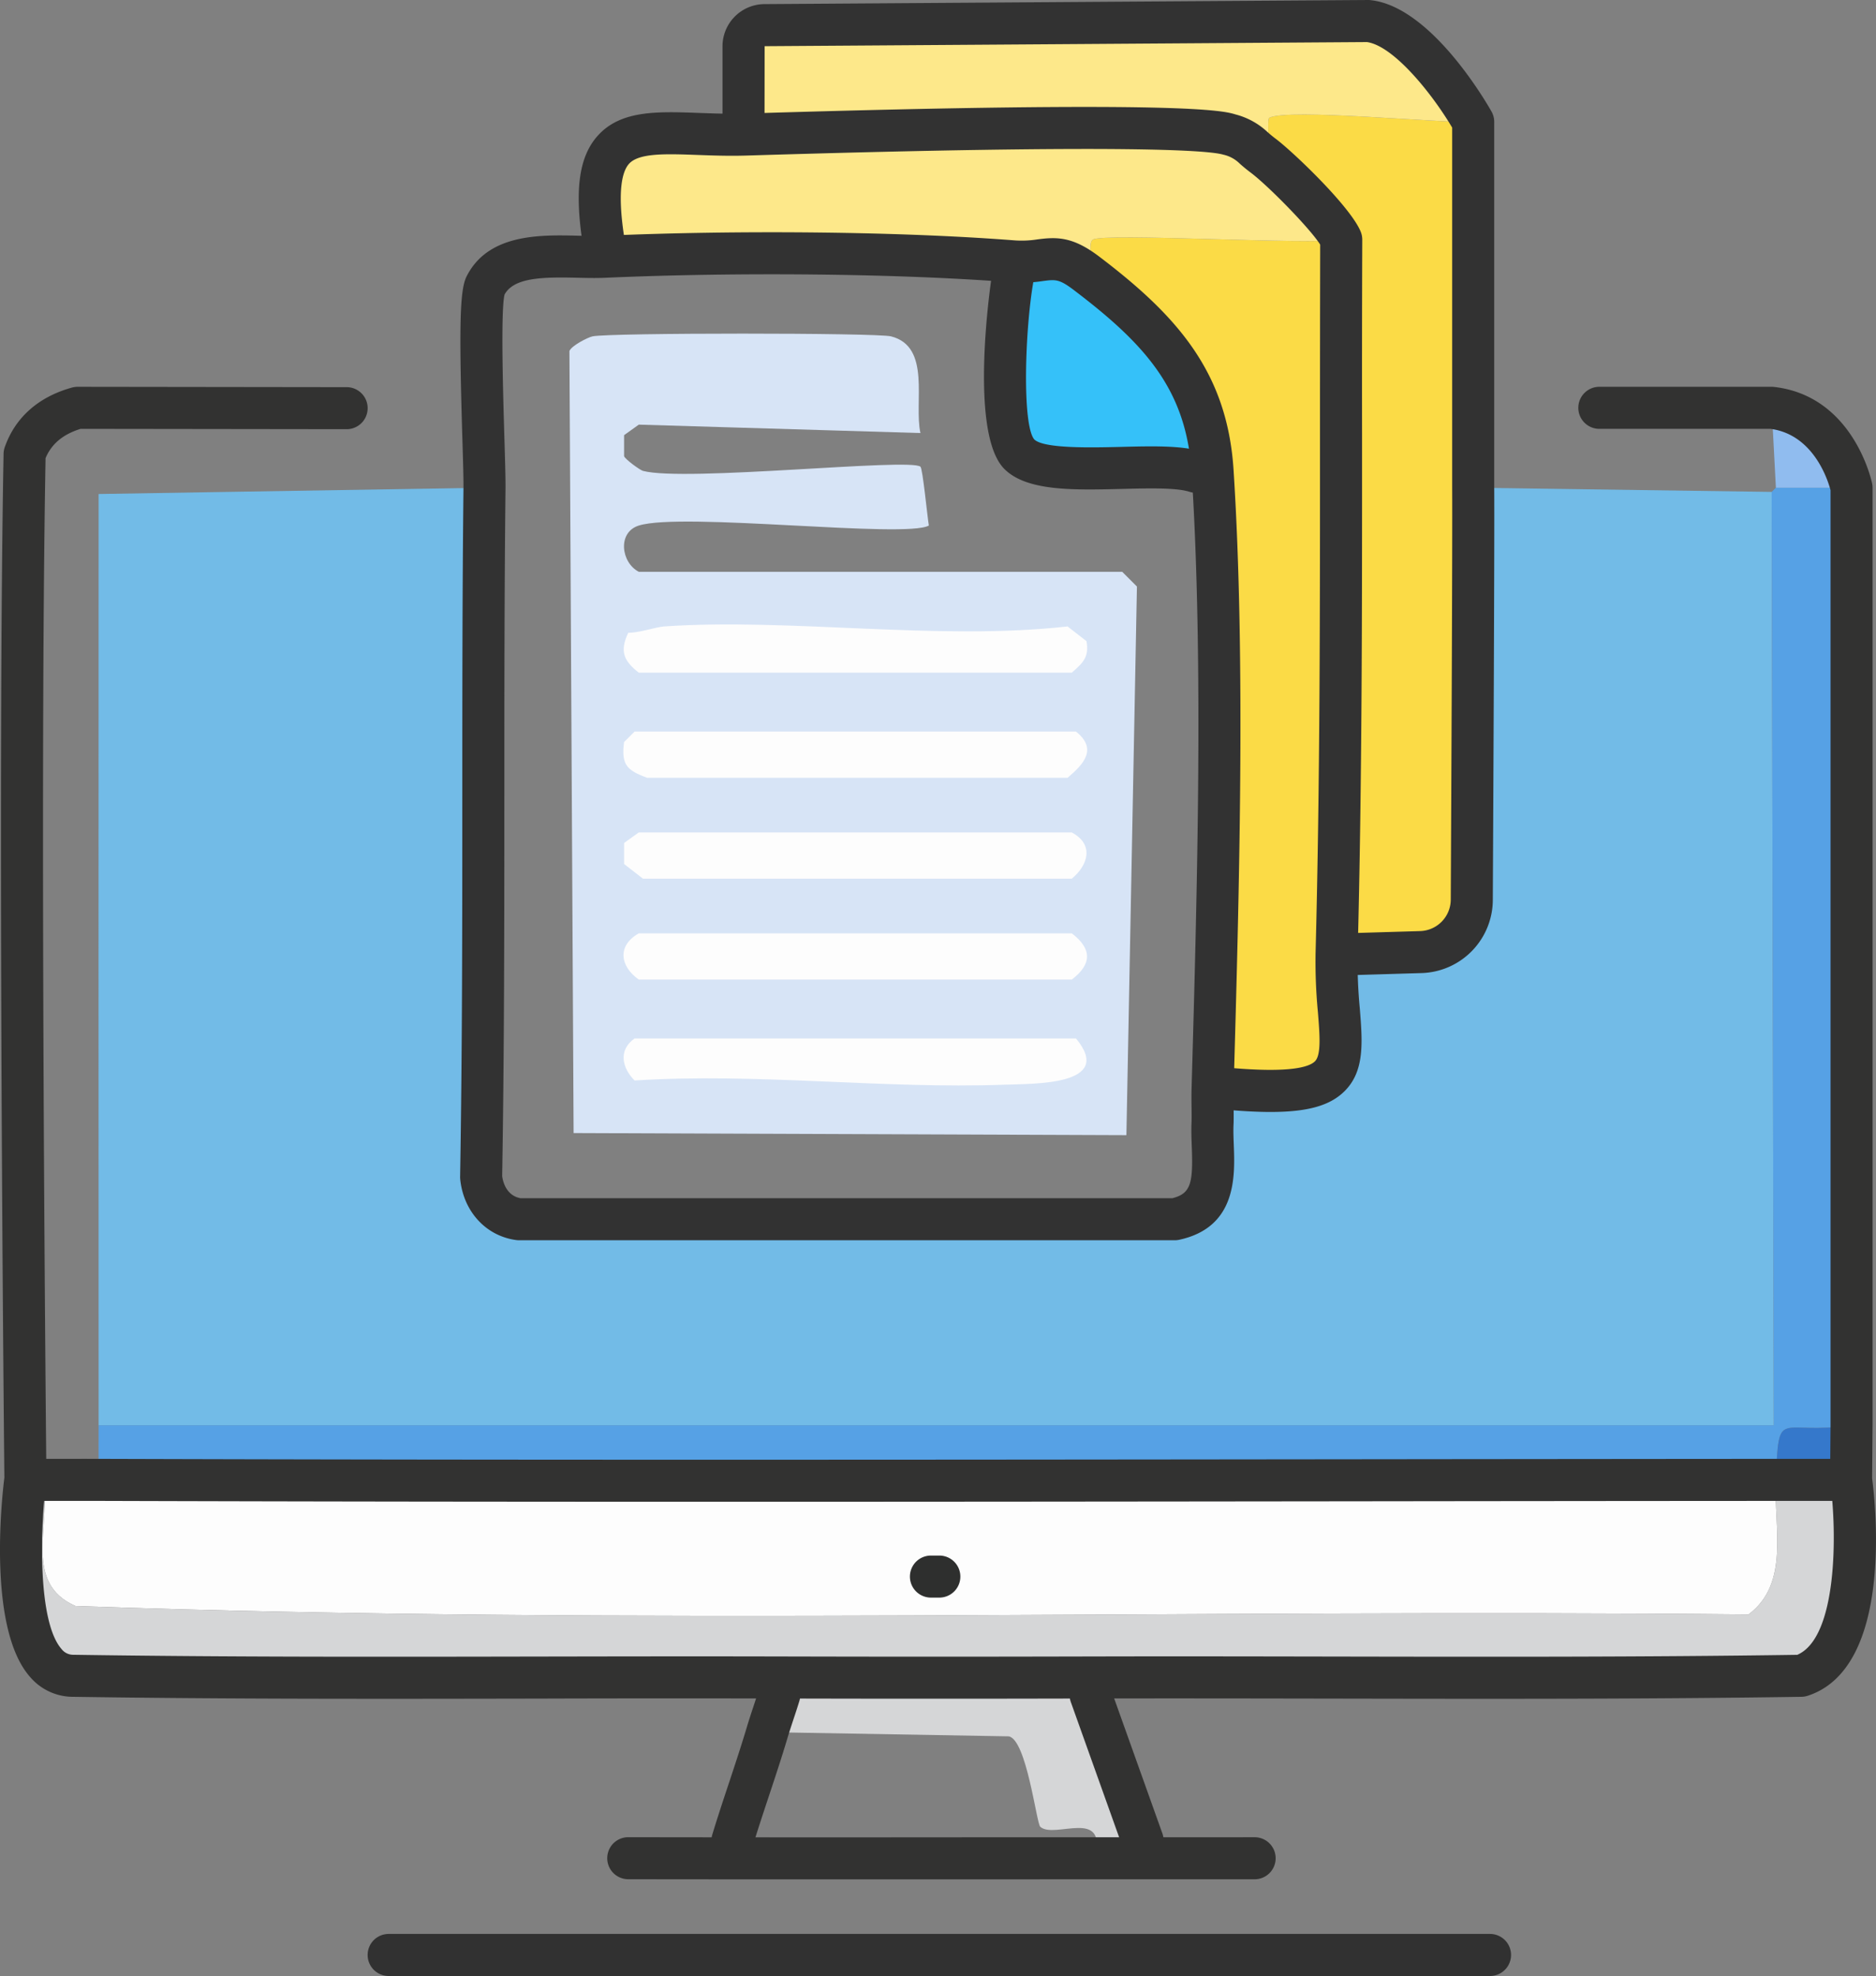 <svg id="Group_257" data-name="Group 257" xmlns="http://www.w3.org/2000/svg" xmlns:xlink="http://www.w3.org/1999/xlink" width="463.106" height="487.739" viewBox="0 0 463.106 487.739">
  <rect x="0" y="0" width="463.106" height="487.739" fill="#808080" stroke="none"/>
  <defs>
    <clipPath id="clip-path">
      <rect id="Rectangle_171" data-name="Rectangle 171" width="463.106" height="487.739" fill="none"/>
    </clipPath>
  </defs>
  <g id="Group_256" data-name="Group 256" clip-path="url(#clip-path)">
    <path id="Path_2065" data-name="Path 2065" d="M17.837,137.928c137.992.434,276.007.079,414,0-.522,11.592,3.56,25.512-6.719,33.206-137.578-1.356-275.84,2.736-413.016-2.074-12.8-5.615-6.279-19.424-7.784-31.132,4.5.011,9.013-.013,13.518,0" transform="translate(6.529 227.358)" fill="#fdfdfd"/>
    <path id="Path_2066" data-name="Path 2066" d="M7.943,138.093c1.5,11.709-5.019,25.518,7.784,31.132,137.179,4.81,275.438.718,413.016,2.074,10.279-7.694,6.2-21.614,6.719-33.206q7.278,0,14.553,0l4.042-.058c-.36,15.655,5.866,42.552-12.342,48.416-58.486.874-116.974.262-175.462.416h0l.074,4.333,12.821,35.9.94,4.391-12.75,0c3.311-12.742-9.977-4.6-13.454-7.784-.932-.855-3.366-21.564-7.784-22.313l-59.6-1.036c.919-3.083,2.015-6.118,2.956-9.19l.156-4.3h0c-58.139-.159-116.277.463-174.41-.416-20.255-6.907-11.523-32.8-11.841-48.628Z" transform="translate(2.905 227.193)" fill="#d5d6d7"/>
    <path id="Path_2067" data-name="Path 2067" d="M284.193,193.8l4.15.05c36.5,3.146,25.817-8.623,26.461-33.307l4.674.013c9-.961,24.54,4.72,28.64-6.142,3.125-8.282.524-92.915.413-108.959l73.68,1.036.519,230.377H9.195q-.036-114.905,0-229.858l95.262-1.555s.135,113.464-.829,170.186c.54,5.276,3.9,9.648,9.338,10.379H274.854c12.548-2.717,8.848-14.794,9.338-23.868.056-2.784-.079-5.572,0-8.353" transform="translate(15.144 74.928)" fill="#72bbe7"/>
    <path id="Path_2068" data-name="Path 2068" d="M441.925,45.454c7.387,63.5.932,164.434,0,231.413-18.187,2.712-17.872-5.058-18.706,13.491-137.994.079-276.007.434-414,0-.045-4.526-.024-9.013-.026-13.491H422.727l-.519-230.374,1.038-1.038Z" transform="translate(15.147 74.928)" fill="#56a1e5"/>
    <path id="Path_2069" data-name="Path 2069" d="M184.855,57.727H166.175l-1.038-19.718c15.936,1.812,17.843,3.607,19.718,19.718" transform="translate(272.218 62.656)" fill="#90bcef"/>
    <path id="Path_2070" data-name="Path 2070" d="M184.225,132.831c-.061,4.468-.008,8.957-.111,13.433l-4.039.058q-7.278,0-14.556,0c.834-18.55.519-10.782,18.706-13.491" transform="translate(272.848 218.964)" fill="#3578cb"/>
    <path id="Path_2071" data-name="Path 2071" d="M196.741,12.506c3.2,17.1-.154,56.007,0,75.753.037,4.844-.032,9.688,0,14.529.109,16.047,2.712,100.678-.416,108.962-4.1,10.859-19.641,5.178-28.64,6.142l-4.672-.016c-.644,24.686,10.043,36.453-26.461,33.307l-4.15-.05c1.345-47.283,3-105.744,0-152.42-1.438-22.369-12.71-34.872-31.132-48.848,2.18-1.658.082-7.267,1.557-8.3,2.508-1.764,53.718,1.351,61.33,0-1.814-4.516-14.77-17.368-19.3-20.753,2.217-.882.726-8.925,1.555-9.341,4.741-2.37,42.206,1.351,50.331,1.038" transform="translate(166.937 17.594)" fill="#fbdb46"/>
    <path id="Path_2072" data-name="Path 2072" d="M271.529,27.607c-8.125.313-45.59-3.409-50.331-1.038-.829.416.662,8.459-1.555,9.341,4.531,3.385,17.488,16.238,19.3,20.753-7.612,1.351-58.822-1.764-61.33,0-1.475,1.036.622,6.645-1.557,8.3-7.953-6.033-9.6-2.286-18.1-2.95-30.264-2.36-70.679-2.46-101.115-1.118l-.048-4.235C51.753,23.682,68.738,31.421,91.93,30.719L91.4,26.54c-2.368-8.356-3.65-19.5,6.83-22.8C144.284,8.228,200.85-1.793,245.585,2.7c12.583,1.266,23.664,12.707,25.944,24.906" transform="translate(92.15 2.493)" fill="#fde88a"/>
    <path id="Path_2073" data-name="Path 2073" d="M113.787,27.649C132.21,41.625,143.482,54.128,144.92,76.5l-4.158.135c-9.879-3.157-36.89,2.349-43.577-4.359-5.654-5.67-3.144-34.8-1.6-43.548l.1-4.026c8.507.665,10.154-3.083,18.1,2.95" transform="translate(154.417 39.81)" fill="#35c1f9"/>
    <path id="Path_2074" data-name="Path 2074" d="M58.782,31.769c4.063-.9,70.107-.9,73.68,0,10.019,2.537,5.594,16.367,7.265,23.868L70.2,53.56l-3.631,2.6v5.188c.246.752,3.909,3.43,4.669,3.631,10.374,2.76,65.875-3.247,68.491-1.036.559.471,1.708,12.405,2.074,14.527-5.768,3.242-60.917-3.356-71.6,0-5.342,1.676-4.386,9.15,0,11.415H189.536l3.634,3.634-2.6,135.423-136.461-.519L53.075,35.4c.466-1.3,4.486-3.361,5.707-3.631" transform="translate(87.491 51.254)" fill="#d7e4f6"/>
    <path id="Path_2075" data-name="Path 2075" d="M61.8,77.584H168.686c5.631,3.006,3.989,8.136,0,11.415H62.838l-4.669-3.631V80.179Z" transform="translate(95.888 127.892)" fill="#fdfdfd"/>
    <path id="Path_2076" data-name="Path 2076" d="M61.889,86.987H168.775c5.019,3.814,5.019,7.6,0,11.415H61.889c-4.672-3.316-5.379-8.361,0-11.415" transform="translate(95.799 143.393)" fill="#fdfdfd"/>
    <path id="Path_2077" data-name="Path 2077" d="M60.876,68.18H169.838c5.461,4.373,1.79,8.131-2.076,11.415H63.988c-5.04-1.851-6.436-3.226-5.707-8.819Z" transform="translate(95.774 112.391)" fill="#fdfdfd"/>
    <path id="Path_2078" data-name="Path 2078" d="M68.082,58.692c31.109-2.143,67.691,3.591,99.621,0l4.672,3.631c.715,3.949-.893,5.368-3.634,7.784H61.856c-3.718-2.927-4.778-5.265-2.6-9.857,2.588.056,6.886-1.425,8.822-1.557" transform="translate(95.832 95.935)" fill="#fdfdfd"/>
    <path id="Path_2079" data-name="Path 2079" d="M60.834,96.783H169.8c9.675,11.656-10.448,11.153-17.641,11.415-30.086,1.1-61.1-2.977-91.321-1.038-3.009-2.977-4.169-7.445,0-10.377" transform="translate(95.816 159.541)" fill="#fdfdfd"/>
    <path id="Path_2080" data-name="Path 2080" d="M92.075,155.355H90a5.188,5.188,0,0,1,0-10.377h2.074a5.188,5.188,0,0,1,0,10.377" transform="translate(139.809 238.987)" fill="#2e2f2e"/>
    <path id="Path_2081" data-name="Path 2081" d="M143.992,82.206a5.233,5.233,0,0,1-1.581-.246c-3.244-1.038-10.061-.869-16.656-.7-12.1.294-23.518.58-29.016-4.937-9.068-9.092-3.1-47.73-3.032-48.114a5.189,5.189,0,0,1,10.22,1.806c-2.124,12.008-2.815,35.357.191,39.014,2.323,2.325,14.246,2.029,21.383,1.857,7.792-.2,15.157-.379,20.073,1.192a5.19,5.19,0,0,1-1.581,10.133" transform="translate(151.189 39.424)" fill="#323232"/>
    <path id="Path_2082" data-name="Path 2082" d="M219.3,270.453H57.417a5.055,5.055,0,0,1-.691-.048c-7.445-1-12.993-7.021-13.812-14.988a5.346,5.346,0,0,1-.026-.617c.532-31.344.538-63.242.54-94.086.005-24.93.008-50.707.291-76.074.024-2.153-.114-6.748-.275-12.066-.85-28.108-.628-36.707,1.033-40.015C49.8,21.958,62.671,22.268,72.084,22.5c2.174.053,4.227.1,5.98.024,33.86-1.494,73.8-1.051,101.745,1.131a25.054,25.054,0,0,0,5.636-.254c4.812-.625,8.711-.683,15.2,4.243,19.331,14.667,31.625,28.59,33.172,52.648,3.027,47.06,1.353,105.75.008,152.9-.04,1.39-.021,2.784,0,4.177s.034,2.76.005,4.134l-.008.172c-.087,1.618-.019,3.432.056,5.355.283,7.564.76,20.223-13.478,23.306a5.263,5.263,0,0,1-1.1.117M57.814,260.077H218.707c4.6-1.155,5.135-3.758,4.8-12.657-.077-2.039-.156-4.15-.05-6.211.024-1.237.008-2.476-.008-3.713-.019-1.533-.037-3.067.008-4.6,1.337-46.946,3-105.365.008-151.946-1.306-20.306-11.229-31.5-29.09-45.047-3.6-2.736-4.524-2.614-7.593-2.217A34.833,34.833,0,0,1,179,34c-27.56-2.151-67-2.588-100.484-1.11-2.1.09-4.325.04-6.685-.016-8.743-.209-15.66-.04-17.972,4.14-.988,3.962-.352,25.049-.045,35.248.172,5.66.3,10.128.281,12.5-.283,25.308-.286,51.057-.289,75.957-.005,30.772-.008,62.593-.538,93.911.193,1.412,1.028,4.807,4.545,5.451M228.641,241.4h0Z" transform="translate(70.696 35.683)" fill="#323232"/>
    <path id="Path_2083" data-name="Path 2083" d="M224.73,258.043c-3.088,0-6.6-.177-10.607-.522a5.19,5.19,0,0,1,.89-10.342c14.463,1.25,19.222-.2,20.666-1.634,1.584-1.573,1.192-6.481.736-12.162a131.344,131.344,0,0,1-.575-14.474c1.11-42.64,1.1-86.013,1.091-127.962q0-23.494.048-46.994c-2.37-3.832-12.826-14.545-17.215-17.824-1.11-.826-1.912-1.528-2.617-2.143a8.269,8.269,0,0,0-4.089-2.238c-3.009-.914-20.369-2.731-116.349.18l-1.393.042c-4.312.135-8.435-.021-12.077-.151-7.76-.281-14.46-.53-16.9,2.209-1.528,1.716-2.977,6.216-1.189,17.914a5.188,5.188,0,0,1-10.257,1.568c-2-13.126-.863-21.264,3.7-26.386,5.684-6.38,14.649-6.049,25.028-5.676,3.644.132,7.421.273,11.383.151l1.4-.042c108.038-3.281,116.8-.612,119.68.262a18.211,18.211,0,0,1,7.9,4.354c.54.471,1.149,1.009,2,1.642,4.2,3.136,18.521,16.778,21.01,22.978a5.2,5.2,0,0,1,.373,1.952q-.087,24.1-.05,48.2c.008,42.015.016,85.46-1.1,128.232a122.794,122.794,0,0,0,.548,13.38c.659,8.253,1.232,15.382-3.766,20.351-3.549,3.528-8.994,5.135-18.264,5.135" transform="translate(88.919 16.428)" fill="#323232"/>
    <path id="Path_2084" data-name="Path 2084" d="M223.6,240.674a5.188,5.188,0,0,1-.151-10.374l16.065-.477a7.8,7.8,0,0,0,7.606-7.773c.135-26.36.434-89.027.35-101.634V31.495c-5.141-8.655-14.529-20.2-21.039-21.111L77.742,11.4l-.021,17.633a5.188,5.188,0,0,1-10.377,0V11.414a10.42,10.42,0,0,1,10.324-10.4L226.685,0a3.055,3.055,0,0,1,.556.026c14.834,1.488,28.436,24.856,29.941,27.515a5.192,5.192,0,0,1,.67,2.553v90.283c.087,12.625-.215,75.343-.35,101.719a18.132,18.132,0,0,1-17.681,18.094l-16.06.477c-.053,0-.1,0-.156,0" transform="translate(111.012 0.001)" fill="#323232"/>
    <path id="Path_2085" data-name="Path 2085" d="M311.339,190.62H39.455a5.188,5.188,0,1,1,0-10.377H311.339a5.188,5.188,0,0,1,0,10.377" transform="translate(56.487 297.12)" fill="#313131"/>
    <path id="Path_2086" data-name="Path 2086" d="M108.783,181.634q-23.49,0-47-.032a5.188,5.188,0,0,1,.008-10.377H61.8q42.4.068,84.726.021l69.887-.011a5.188,5.188,0,1,1,0,10.377l-69.884.013q-18.87.008-37.743.008" transform="translate(93.303 282.256)" fill="#323231"/>
    <path id="Path_2087" data-name="Path 2087" d="M117.71,202.3a5.191,5.191,0,0,1-4.886-3.446L100,162.953a5.189,5.189,0,0,1,9.773-3.493l12.821,35.9a5.194,5.194,0,0,1-4.886,6.936" transform="translate(164.347 257.184)" fill="#323231"/>
    <path id="Path_2088" data-name="Path 2088" d="M71.5,202.356a5.2,5.2,0,0,1-4.966-6.7c1.3-4.28,2.709-8.531,4.124-12.781,1.518-4.582,3.088-9.315,4.473-13.973.5-1.674,1.051-3.332,1.6-4.987.463-1.409.932-2.815,1.364-4.232a5.188,5.188,0,1,1,9.926,3.025c-.456,1.5-.948,2.985-1.443,4.473-.514,1.56-1.03,3.117-1.5,4.688-1.433,4.807-3.027,9.619-4.571,14.27-1.382,4.171-2.768,8.343-4.044,12.538a5.189,5.189,0,0,1-4.961,3.681" transform="translate(109.306 257.167)" fill="#323231"/>
    <path id="Path_2089" data-name="Path 2089" d="M366.844,359.888c-12.784,0-25.494-.024-38.063-.048-19.874-.032-39.74-.072-59.608-.019H268.11c-25.211.066-50.3.066-74.551,0h-1.075q-29.767-.075-59.608.019c-37.637.072-76.548.14-114.839-.434A13.917,13.917,0,0,1,7.39,354.459c-10.456-11.9-6.957-43.977-6.309-49.168C.989,296.553-.63,134.1.885,52.558a5.19,5.19,0,0,1,.3-1.629c2.577-7.323,8.313-12.4,16.585-14.691a5.2,5.2,0,0,1,1.385-.188h.008l66.412.087a5.188,5.188,0,0,1-.008,10.377h-.008l-65.668-.085c-4.33,1.337-7.169,3.71-8.645,7.228-1.518,83.548.2,250.2.215,251.88a5.434,5.434,0,0,1-.04.718c-1.613,12.5-2.013,34.779,3.769,41.355a3.623,3.623,0,0,0,2.927,1.42c38.283.577,77.149.506,114.744.434,19.9-.034,39.79-.074,59.68-.019h1.036c24.249.066,49.317.066,74.524,0h1.025c19.9-.056,39.8-.016,59.677.019,37.655.071,76.58.14,114.863-.421,9.963-4.261,9.834-30.306,8.16-42.534a4.752,4.752,0,0,1-.05-.75l.111-13.436V61.573c-.649-2.463-4.187-13.753-14.842-15.146H394.809a5.188,5.188,0,1,1,0-10.377h42.547a5.5,5.5,0,0,1,.588.032c19.429,2.211,24.019,22.922,24.2,23.8a5.036,5.036,0,0,1,.111,1.073V292.369l-.109,13.107c.832,6.311,5.294,46.843-15.938,53.684a5.334,5.334,0,0,1-1.515.246c-25.859.387-52,.482-77.853.482" transform="translate(-0.001 59.426)" fill="#323231"/>
    <path id="Path_2090" data-name="Path 2090" d="M172.38,146.557c-50.527,0-101.247-.056-151.554-.212-2.331-.005-4.651,0-6.984,0H7.313a5.188,5.188,0,0,1,.013-10.377h6.5q3.516-.008,7.029,0c102.4.323,206.52.212,307.211.1q53.389-.06,106.774-.1H449.4a5.188,5.188,0,0,1,0,10.377H434.848q-53.385.032-106.769.1c-51.237.058-103.363.114-155.7.114" transform="translate(3.524 224.129)" fill="#323231"/>
  </g>
</svg>
